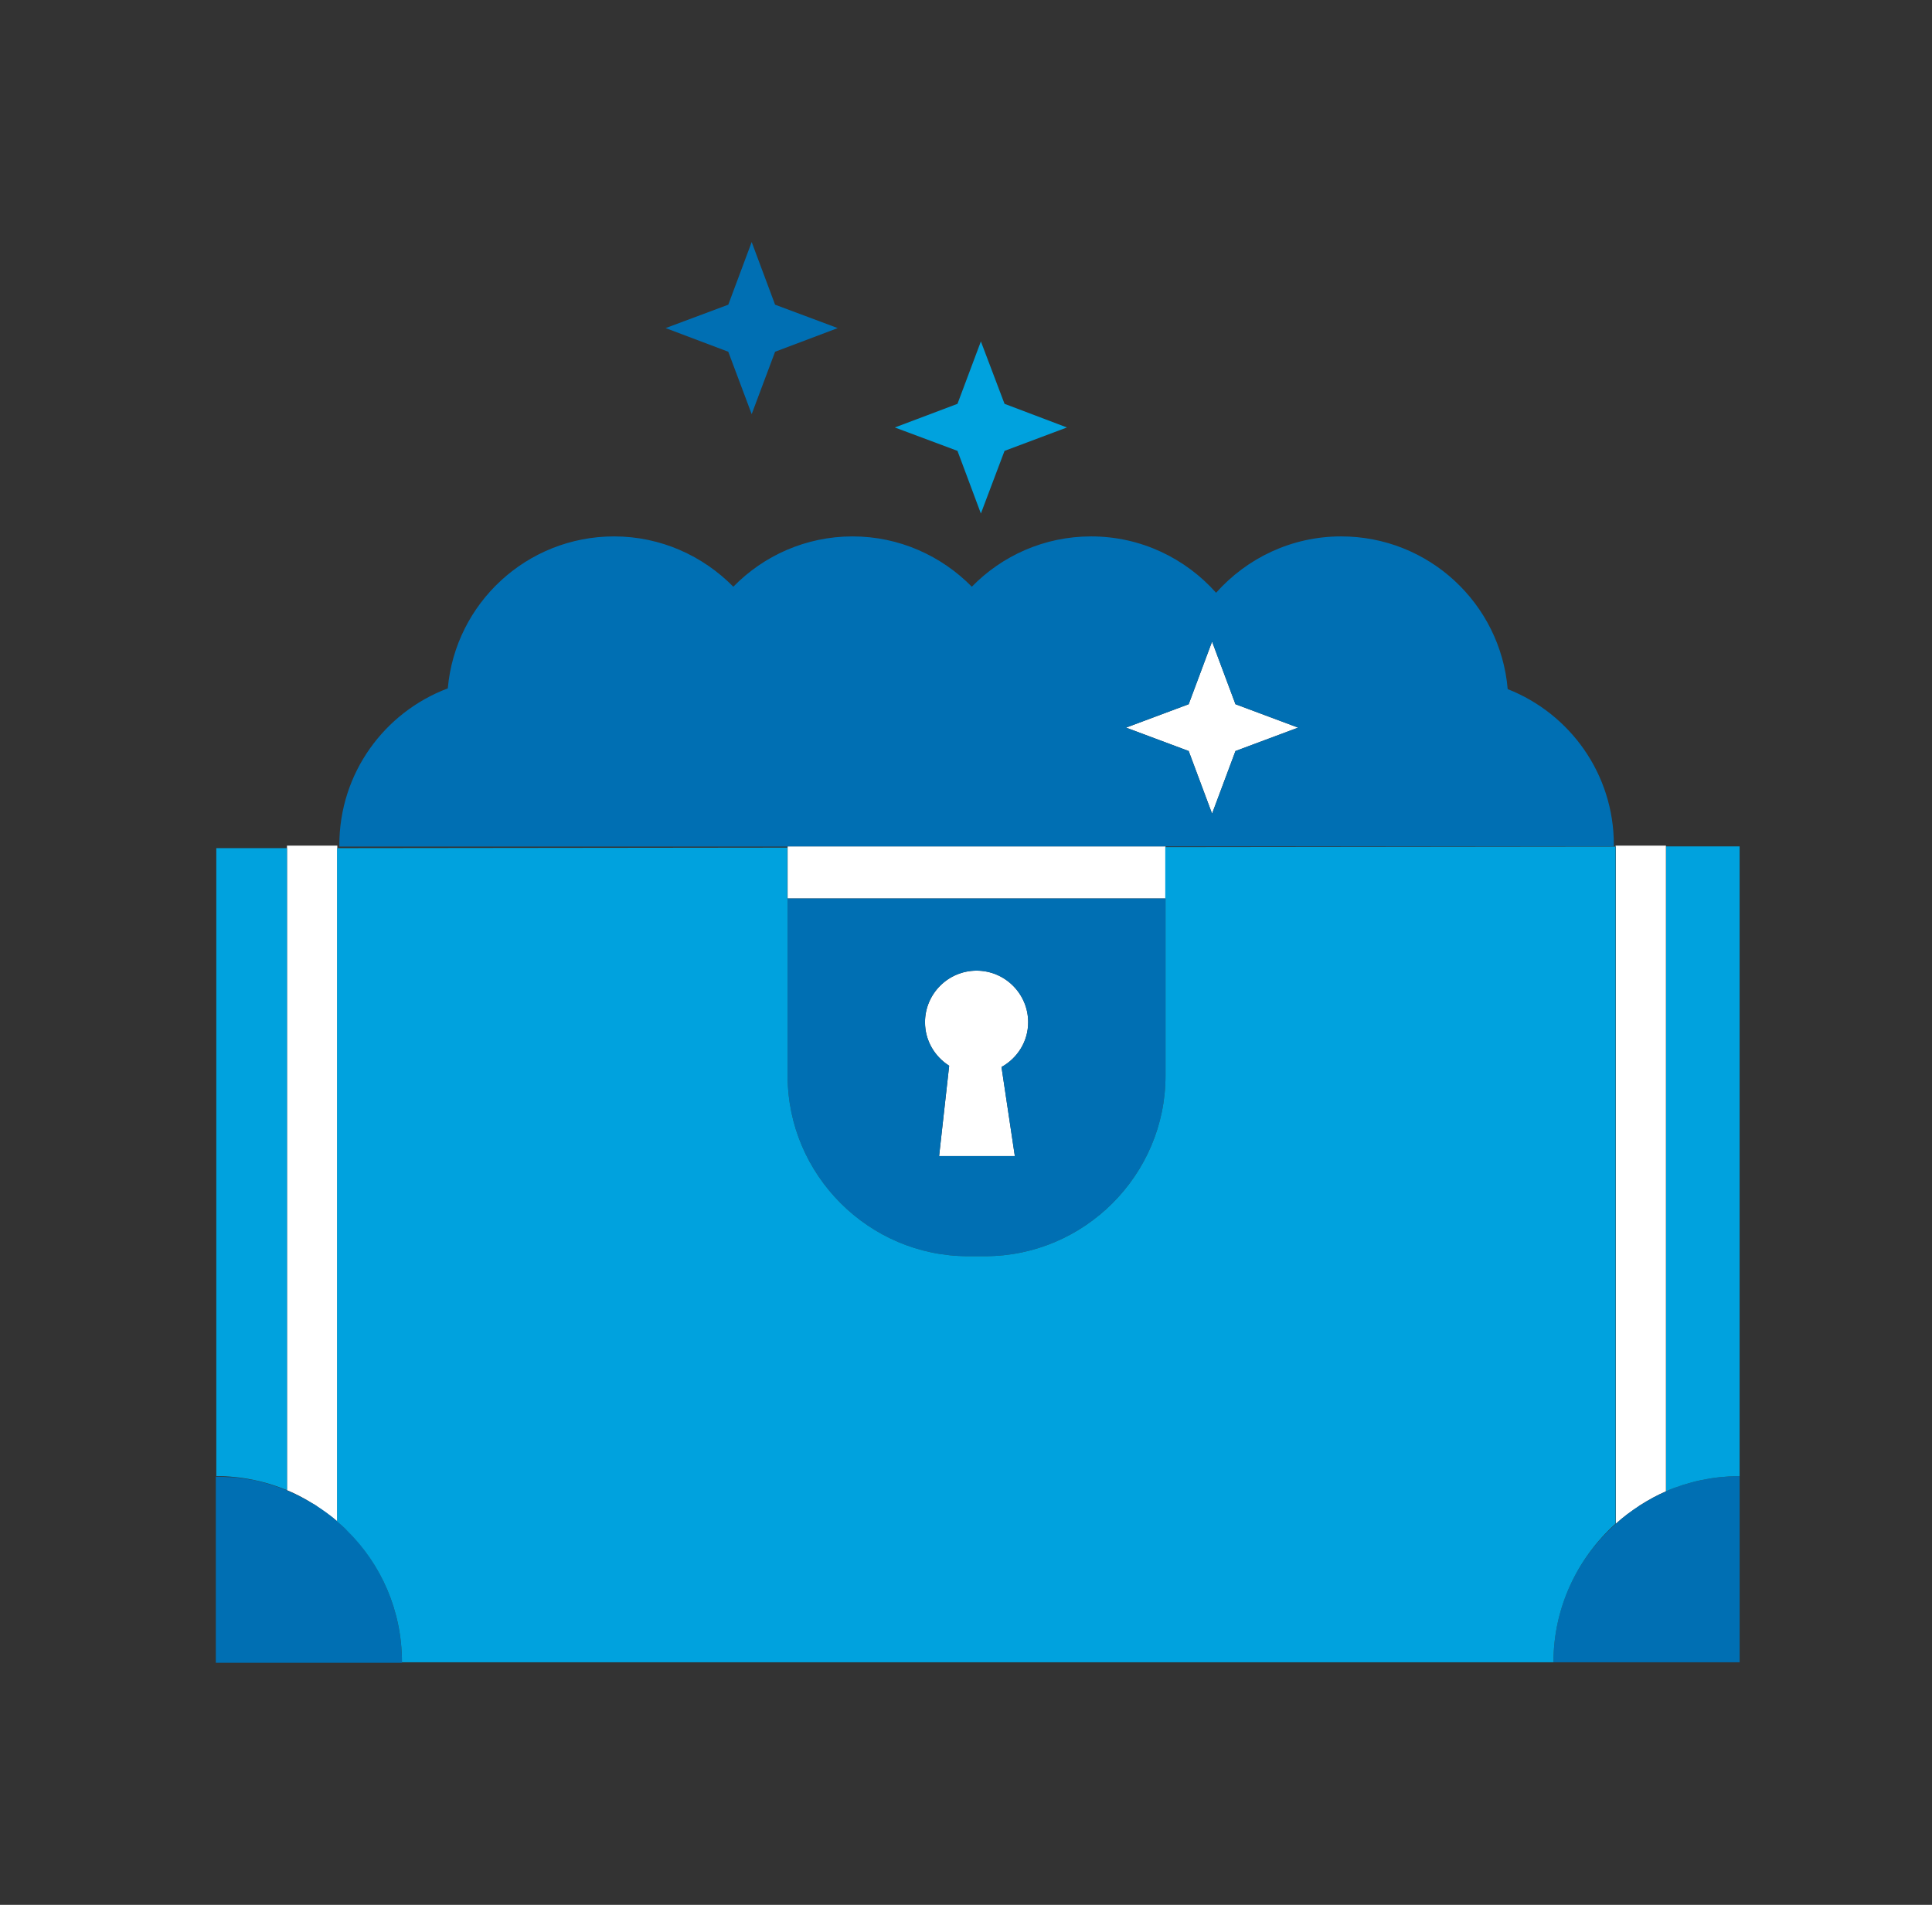 <svg width="71" height="70" viewBox="0 0 71 70" fill="none" xmlns="http://www.w3.org/2000/svg">
<rect x="0" y="0" width="71" height="70" fill="#333333" stroke="none"/>
<path d="M42.832 31.131V31.103H28.945V31.149V33.017H42.832V31.131Z" fill="white"/>
<path d="M44.543 29.901L45.403 27.599L47.705 26.739L45.403 25.879L44.543 23.577L43.683 25.879L41.381 26.739L43.683 27.599L44.543 29.901Z" fill="white"/>
<path d="M10.547 31.168V54.762C10.861 54.892 11.157 55.049 11.444 55.224C11.453 55.234 11.462 55.234 11.471 55.243C11.499 55.261 11.527 55.28 11.555 55.289C11.619 55.326 11.666 55.372 11.73 55.419C11.961 55.576 12.193 55.733 12.396 55.909V31.168V31.075H10.547V31.168Z" fill="white"/>
<path d="M59.382 31.112V55.992C59.382 55.992 59.392 55.992 59.392 55.983C59.65 55.751 59.937 55.539 60.233 55.345C60.242 55.335 60.251 55.335 60.251 55.326C60.261 55.317 60.27 55.317 60.27 55.317C60.279 55.308 60.288 55.308 60.298 55.298C60.593 55.114 60.898 54.947 61.213 54.808L61.222 54.799V31.103V31.075H59.373V31.112H59.382Z" fill="white"/>
<path d="M37.785 37.565C37.785 36.52 36.934 35.67 35.889 35.67C34.845 35.67 33.994 36.52 33.994 37.565C33.994 38.24 34.346 38.823 34.882 39.165L34.512 42.484H35.834H37.295L36.805 39.211C37.387 38.887 37.785 38.277 37.785 37.565Z" fill="white"/>
<path d="M28.946 31.103H42.833H59.308C59.308 31.084 59.308 31.057 59.308 31.038C59.308 28.44 57.69 26.221 55.407 25.324C55.139 22.181 52.504 19.712 49.286 19.712C47.456 19.712 45.819 20.517 44.691 21.783C43.563 20.517 41.927 19.712 40.096 19.712C38.377 19.712 36.823 20.424 35.714 21.561C34.595 20.424 33.042 19.712 31.331 19.712C29.612 19.712 28.059 20.424 26.949 21.561C25.83 20.424 24.277 19.712 22.567 19.712C19.368 19.712 16.733 22.163 16.456 25.297C14.126 26.175 12.471 28.412 12.471 31.047C12.471 31.066 12.471 31.094 12.471 31.112H28.946V31.103ZM43.684 25.879L44.543 23.577L45.403 25.879L47.705 26.739L45.403 27.599L44.543 29.901L43.684 27.599L41.381 26.739L43.684 25.879Z" fill="#006FB3"/>
<path d="M36.203 46.164C39.846 46.164 42.832 43.177 42.832 39.535V33.017H28.945V39.535C28.945 43.177 31.932 46.164 35.574 46.164H36.203ZM33.993 37.565C33.993 36.521 34.844 35.67 35.889 35.67C36.933 35.67 37.784 36.521 37.784 37.565C37.784 38.277 37.386 38.888 36.804 39.211L37.294 42.484H35.833H34.511L34.881 39.165C34.345 38.823 33.993 38.24 33.993 37.565Z" fill="#006FB3"/>
<path d="M27.624 15.219L28.484 12.926L30.786 12.057L28.484 11.197L27.624 8.895L26.764 11.197L24.462 12.057L26.764 12.926L27.624 15.219Z" fill="#006FB3"/>
<path d="M12.766 56.251C12.646 56.131 12.516 56.02 12.396 55.909C12.137 55.678 11.851 55.474 11.555 55.289C11.527 55.271 11.499 55.252 11.472 55.243C11.176 55.068 10.871 54.901 10.547 54.772C10.14 54.605 9.724 54.476 9.29 54.383C9.281 54.383 9.271 54.383 9.262 54.383C9.049 54.346 8.837 54.309 8.624 54.291C8.55 54.282 8.467 54.282 8.384 54.282C8.236 54.272 8.088 54.263 7.94 54.263C7.94 54.263 7.94 54.263 7.931 54.263V61.105H14.772C14.772 59.191 14.005 57.481 12.766 56.251Z" fill="#006FB3"/>
<path d="M57.089 61.086H63.931V54.245H63.921C63.912 54.245 63.903 54.245 63.894 54.245C62.95 54.254 62.044 54.448 61.231 54.799L61.222 54.809C60.898 54.947 60.593 55.114 60.306 55.299C60.297 55.308 60.288 55.308 60.279 55.317C60.269 55.326 60.26 55.326 60.26 55.326C60.251 55.326 60.251 55.336 60.242 55.336C59.946 55.53 59.659 55.742 59.4 55.983C59.4 55.983 59.391 55.983 59.391 55.992C57.976 57.24 57.089 59.052 57.089 61.086Z" fill="#006FB3"/>
<path d="M63.921 54.245H63.93V31.103H61.23V54.799C62.044 54.448 62.95 54.254 63.893 54.245C63.893 54.245 63.893 54.245 63.921 54.245Z" fill="#00A2DE"/>
<path d="M14.772 61.086H57.052C57.061 61.086 57.08 61.086 57.089 61.086C57.089 59.062 57.976 57.249 59.372 55.992V31.112L42.823 31.131V33.017H28.936V31.149L12.387 31.168V55.909C12.516 56.02 12.646 56.131 12.757 56.251C14.005 57.48 14.772 59.191 14.772 61.086ZM28.945 33.017H42.832V39.535C42.832 43.178 39.846 46.164 36.203 46.164H35.575C31.932 46.164 28.945 43.178 28.945 39.535V33.017Z" fill="#00A2DE"/>
<path d="M10.547 31.168H7.949V54.244H7.939C8.864 54.244 9.742 54.429 10.547 54.762V31.168Z" fill="#00A2DE"/>
<path d="M36.047 18.871L36.916 16.569L39.209 15.709L36.916 14.84L36.047 12.547L35.187 14.84L32.885 15.709L35.187 16.569L36.047 18.871Z" fill="#00A2DE"/>
</svg>
